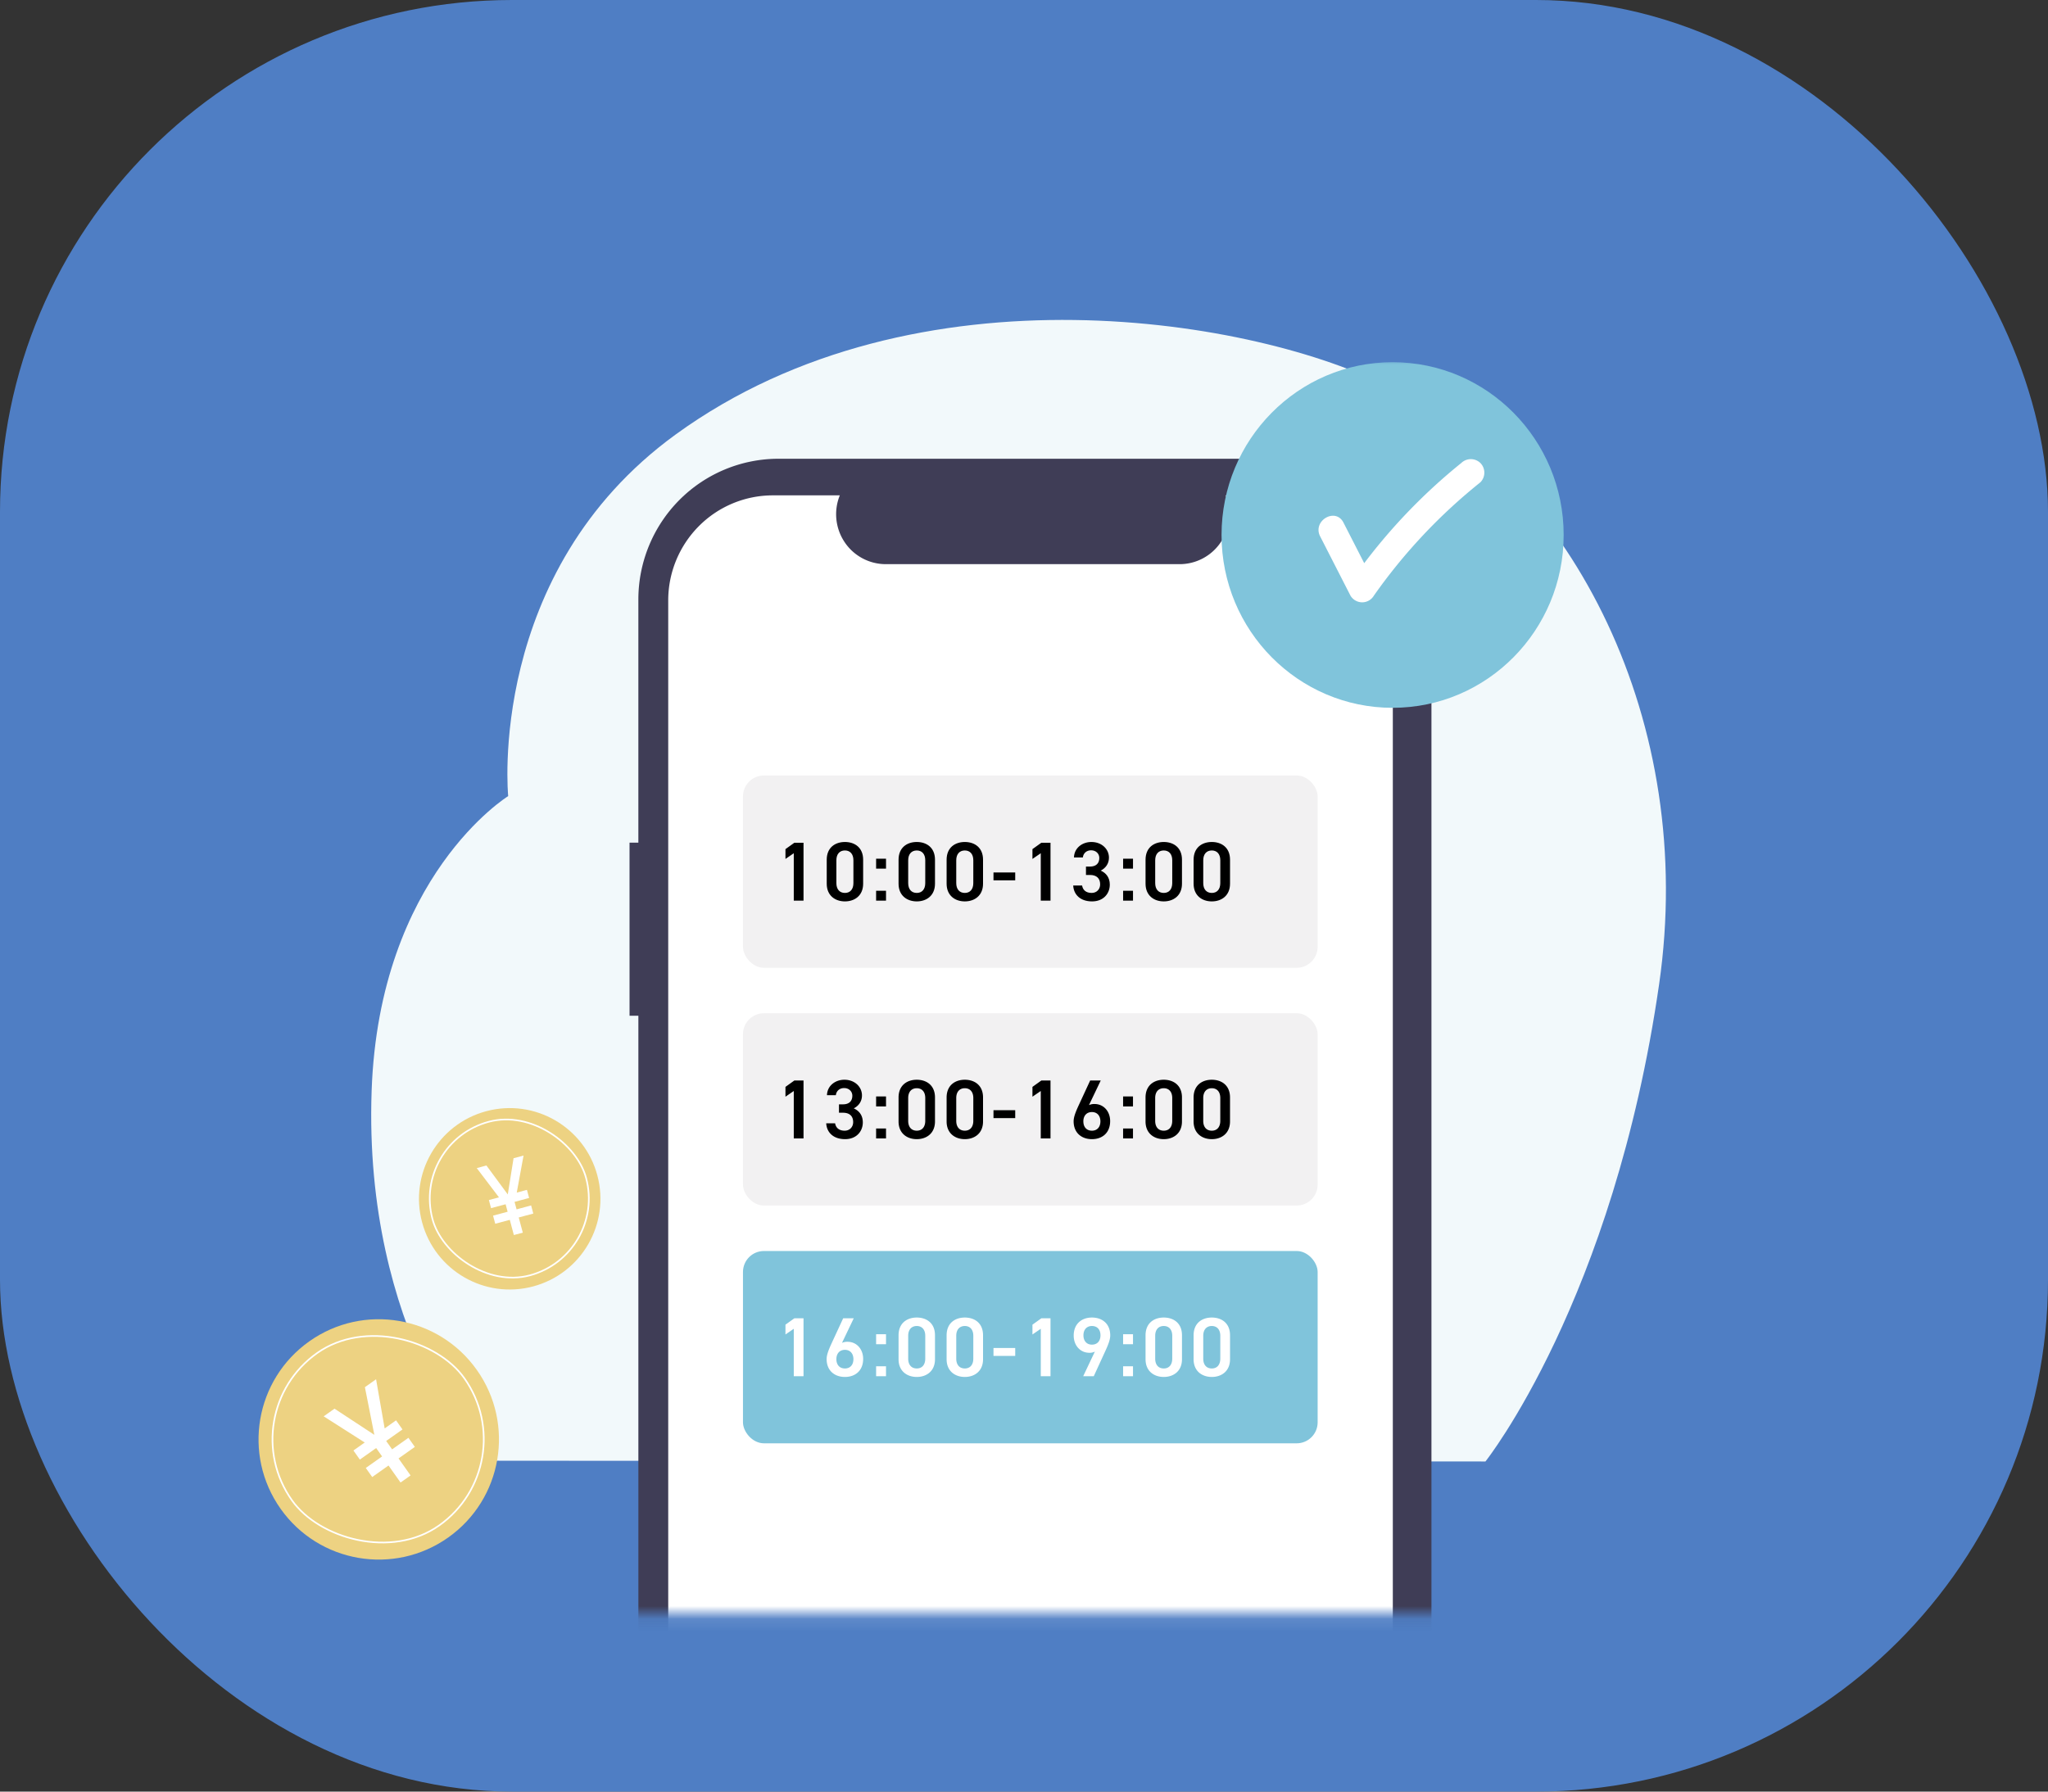 <svg xmlns="http://www.w3.org/2000/svg" width="160" height="140" fill="none" viewBox="0 0 160 140"><rect x="0" y="0" width="160" height="140" fill="#333333" stroke="none"/><rect width="160" height="140" fill="#4f7ec4" rx="40"/><path fill="#f2f9fb" d="M116.051 114.204s10.001-12.556 13.569-37.303c2.947-20.434-6.708-39.184-21.064-46.624-10.148-5.258-36.922-10.027-55.784 3.685-14.806 10.764-13.07 28.248-13.07 28.248s-10.077 6.215-10.668 23.021c-.663 18.833 8.668 28.912 8.668 28.912z"/><mask id="a" width="110" height="99" x="26" y="28" maskUnits="userSpaceOnUse" style="mask-type:alpha"><path fill="#fff" d="M26.808 28H135.97v98.088H26.808z"/></mask><g mask="url(#a)"><path fill="#3f3d56" d="M49.182 65.846h.69V46.845c0-2.917 1.154-5.714 3.207-7.777a10.92 10.92 0 0 1 7.74-3.22h40.067a10.92 10.92 0 0 1 7.74 3.22 11.02 11.02 0 0 1 3.206 7.777v104.243c0 1.445-.283 2.875-.833 4.209a11 11 0 0 1-2.373 3.568 10.9 10.9 0 0 1-7.74 3.221H60.819a10.9 10.9 0 0 1-7.74-3.221 11.04 11.04 0 0 1-3.206-7.777V79.372h-.69z"/><path fill="#fff" d="M60.38 38.709h5.23a3.92 3.92 0 0 0 .372 3.65 3.87 3.87 0 0 0 3.223 1.726h22.954a3.87 3.87 0 0 0 3.223-1.727 3.91 3.91 0 0 0 .373-3.65h4.885c2.168 0 4.247.866 5.78 2.406a8.23 8.23 0 0 1 2.394 5.807v104.091a8.23 8.23 0 0 1-2.394 5.807 8.16 8.16 0 0 1-5.78 2.406H60.38a8.16 8.16 0 0 1-5.78-2.406 8.23 8.23 0 0 1-2.395-5.807V46.922a8.23 8.23 0 0 1 2.394-5.808 8.15 8.15 0 0 1 5.78-2.405"/><rect width="44.896" height="15.028" x="58.045" y="60.598" fill="#f2f1f2" rx="1.639"/><path fill="#000" d="M62.775 65.854v4.525h-.761v-3.705l-.65.446v-.767l.696-.499zm4.658 3.2c0 .938-.668 1.384-1.423 1.384-.754 0-1.422-.446-1.422-1.384v-1.869c0-.964.668-1.39 1.422-1.39.755 0 1.423.426 1.423 1.384zm-.76-1.83c0-.484-.256-.767-.663-.767-.413 0-.668.283-.668.768v1.783c0 .486.255.768.668.768.407 0 .663-.282.663-.768zm2.547-.124v.78h-.774v-.78zm0 2.505v.774h-.774v-.774zm3.826-.55c0 .937-.67 1.383-1.423 1.383-.754 0-1.423-.446-1.423-1.384v-1.869c0-.964.669-1.39 1.423-1.39s1.423.426 1.423 1.384zm-.76-1.83c0-.485-.257-.767-.663-.767-.413 0-.67.282-.67.767v1.783c0 .486.257.768.67.768.406 0 .662-.282.662-.768zm4.514 1.83c0 .937-.67 1.383-1.423 1.383-.754 0-1.423-.446-1.423-1.384v-1.869c0-.964.669-1.39 1.423-1.39s1.423.426 1.423 1.384zm-.76-1.83c0-.485-.257-.767-.663-.767-.413 0-.67.282-.67.767v1.783c0 .486.257.768.67.768.406 0 .662-.282.662-.768zm1.576 1.567v-.616h1.698v.616zm4.455-2.938v4.525h-.761v-3.705l-.65.446v-.767l.696-.499zm2.77 2.518v-.656h.315c.472 0 .728-.249.728-.675 0-.328-.256-.597-.643-.597-.367 0-.61.243-.643.558h-.695c.02-.728.636-1.207 1.364-1.207.794 0 1.37.544 1.37 1.226 0 .492-.288.833-.642 1.01.413.184.708.538.708 1.095 0 .715-.511 1.312-1.383 1.312-.918 0-1.436-.525-1.476-1.24h.695c.053.328.282.578.748.578.393 0 .662-.289.662-.67 0-.458-.269-.734-.793-.734zm3.675-1.272v.78h-.773v-.78zm0 2.505v.774h-.773v-.774zm3.826-.55c0 .937-.669 1.383-1.423 1.383s-1.423-.446-1.423-1.384v-1.869c0-.964.669-1.39 1.423-1.39s1.423.426 1.423 1.384zm-.76-1.83c0-.485-.256-.767-.663-.767-.413 0-.669.282-.669.767v1.783c0 .486.256.768.669.768.407 0 .662-.282.662-.768zm4.514 1.83c0 .937-.669 1.383-1.423 1.383s-1.423-.446-1.423-1.384v-1.869c0-.964.669-1.39 1.423-1.39s1.423.426 1.423 1.384zm-.76-1.83c0-.485-.257-.767-.663-.767-.413 0-.669.282-.669.767v1.783c0 .486.256.768.669.768.406 0 .662-.282.662-.768z"/><rect width="44.896" height="15.028" x="58.045" y="79.177" fill="#f2f1f2" rx="1.639"/><path fill="#000" d="M62.775 84.434v4.524h-.761v-3.705l-.65.446v-.767l.696-.499zm2.77 2.518v-.656h.315c.472 0 .728-.25.728-.676 0-.327-.256-.596-.643-.596-.367 0-.61.242-.643.557h-.695c.02-.728.636-1.207 1.364-1.207.794 0 1.37.545 1.37 1.227 0 .492-.288.833-.642 1.01.413.183.708.537.708 1.095 0 .715-.511 1.311-1.383 1.311-.918 0-1.436-.524-1.476-1.24h.695c.053.329.282.578.748.578.393 0 .662-.289.662-.669 0-.459-.269-.734-.793-.734zm3.675-1.272v.78h-.774v-.78zm0 2.504v.774h-.774v-.773zm3.826-.55c0 .937-.67 1.383-1.423 1.383-.754 0-1.423-.446-1.423-1.383v-1.87c0-.963.669-1.39 1.423-1.39s1.423.427 1.423 1.384zm-.76-1.83c0-.485-.257-.767-.663-.767-.413 0-.67.282-.67.767v1.784c0 .485.257.767.67.767.406 0 .662-.282.662-.767zm4.514 1.83c0 .937-.67 1.383-1.423 1.383-.754 0-1.423-.446-1.423-1.383v-1.87c0-.963.669-1.39 1.423-1.39s1.423.427 1.423 1.384zm-.76-1.83c0-.485-.257-.767-.663-.767-.413 0-.67.282-.67.767v1.784c0 .485.257.767.67.767.406 0 .662-.282.662-.767zm1.576 1.567v-.616h1.698v.616zm4.455-2.937v4.524h-.761v-3.705l-.65.446v-.767l.696-.499zm3.924 0-.918 1.92a1 1 0 0 1 .433-.084c.708 0 1.22.57 1.22 1.337 0 .912-.61 1.41-1.423 1.41-.807 0-1.43-.492-1.43-1.396 0-.335.164-.742.367-1.187l.925-2zm-1.357 3.193c0 .44.249.728.669.728.413 0 .662-.289.662-.728 0-.433-.25-.728-.662-.728-.42 0-.67.295-.67.728m3.878-1.947v.78h-.773v-.78zm0 2.504v.774h-.773v-.773zm3.826-.55c0 .937-.669 1.383-1.423 1.383s-1.423-.446-1.423-1.383v-1.87c0-.963.669-1.39 1.423-1.39s1.423.427 1.423 1.384zm-.76-1.83c0-.485-.256-.767-.663-.767-.413 0-.669.282-.669.767v1.784c0 .485.256.767.669.767.407 0 .662-.282.662-.767zm4.514 1.83c0 .937-.669 1.383-1.423 1.383s-1.423-.446-1.423-1.383v-1.87c0-.963.669-1.39 1.423-1.39s1.423.427 1.423 1.384zm-.76-1.83c0-.485-.257-.767-.663-.767-.413 0-.669.282-.669.767v1.784c0 .485.256.767.669.767.406 0 .662-.282.662-.767z"/><rect width="44.896" height="15.028" x="58.045" y="97.757" fill="#80c4db" rx="1.639"/><path fill="#fff" d="M62.775 103.015v4.525h-.761v-3.705l-.65.445v-.767l.696-.498zm3.924 0-.918 1.921a1 1 0 0 1 .433-.085c.708 0 1.22.57 1.22 1.338 0 .911-.61 1.41-1.424 1.41-.806 0-1.43-.492-1.43-1.397 0-.335.165-.741.368-1.187l.925-2zm-1.357 3.193c0 .44.249.728.668.728.414 0 .663-.288.663-.728 0-.432-.25-.728-.663-.728-.42 0-.668.296-.668.728m3.878-1.947v.78h-.774v-.78zm0 2.505v.774h-.774v-.774zm3.826-.551c0 .938-.67 1.384-1.423 1.384-.754 0-1.423-.446-1.423-1.384v-1.869c0-.964.669-1.39 1.423-1.39s1.423.426 1.423 1.383zm-.76-1.83c0-.485-.257-.767-.663-.767-.413 0-.67.282-.67.767v1.784c0 .485.257.767.67.767.406 0 .662-.282.662-.767zm4.514 1.83c0 .938-.67 1.384-1.423 1.384-.754 0-1.423-.446-1.423-1.384v-1.869c0-.964.669-1.39 1.423-1.39s1.423.426 1.423 1.383zm-.76-1.83c0-.485-.257-.767-.663-.767-.413 0-.67.282-.67.767v1.784c0 .485.257.767.67.767.406 0 .662-.282.662-.767zm1.576 1.568v-.617h1.698v.617zm4.455-2.938v4.525h-.761v-3.705l-.65.445v-.767l.696-.498zm2.554 4.525.911-1.922a.9.9 0 0 1-.433.092c-.708 0-1.22-.571-1.22-1.344 0-.912.617-1.41 1.424-1.41.813 0 1.43.492 1.43 1.397 0 .334-.165.741-.368 1.186l-.918 2.001zm1.35-3.194c0-.439-.242-.728-.668-.728-.413 0-.663.289-.663.728 0 .433.25.728.663.728.426 0 .668-.295.668-.728m2.541-.085v.78h-.773v-.78zm0 2.505v.774h-.773v-.774zm3.826-.551c0 .938-.669 1.384-1.423 1.384s-1.423-.446-1.423-1.384v-1.869c0-.964.669-1.39 1.423-1.39s1.423.426 1.423 1.383zm-.76-1.83c0-.485-.256-.767-.663-.767-.413 0-.669.282-.669.767v1.784c0 .485.256.767.669.767.407 0 .662-.282.662-.767zm4.514 1.83c0 .938-.669 1.384-1.423 1.384s-1.423-.446-1.423-1.384v-1.869c0-.964.669-1.39 1.423-1.39s1.423.426 1.423 1.383zm-.76-1.83c0-.485-.257-.767-.663-.767-.413 0-.669.282-.669.767v1.784c0 .485.256.767.669.767.406 0 .662-.282.662-.767z"/><path fill="#80c4db" d="M108.797 55.31c7.381 0 13.364-6.045 13.364-13.503s-5.983-13.504-13.364-13.504c-7.38 0-13.364 6.046-13.364 13.504s5.984 13.504 13.364 13.504"/><path fill="#fff" d="M115.655 36.18a1.074 1.074 0 0 0-1.492 0 44.5 44.5 0 0 0-7.583 7.828l-1.621-3.17c-.624-1.22-2.445-.142-1.822 1.076l2.371 4.636a1.07 1.07 0 0 0 .911.517 1.06 1.06 0 0 0 .911-.517 43 43 0 0 1 8.325-8.862 1.076 1.076 0 0 0 0-1.508"/></g><circle cx="29.59" cy="112.48" r="9.391" fill="#edd282" transform="rotate(-35.273 29.59 112.48)"/><path fill="#fff" d="m28.577 114.711 1.274-.901-.463-.656-1.274.902-.502-.71.882-.625-3.207-2.045.846-.598 3.112 2.044-.737-3.724.873-.618.67 3.841.891-.631.502.71-1.274.901.464.655 1.274-.901.502.71-1.274.901.94 1.328-.783.554-.94-1.329-1.274.901z"/><rect width="16.504" height="16.504" x="18.039" y="110.496" stroke="#fff" stroke-width=".128" rx="8.252" transform="rotate(-35.273 18.04 110.496)"/><circle cx="39.821" cy="93.678" r="7.087" fill="#edd282" transform="rotate(-15 39.821 93.678)"/><path fill="#fff" d="m38.52 94.994 1.138-.305-.157-.585-1.137.305-.17-.634.788-.21-1.736-2.287.756-.203 1.668 2.261.452-2.829.78-.209-.53 2.894.795-.213.17.633-1.137.305.157.585 1.137-.305.17.634-1.138.305.318 1.186-.699.187-.317-1.186-1.138.305z"/><rect width="12.423" height="12.423" x="32.181" y="89.267" stroke="#fff" stroke-width=".128" rx="6.211" transform="rotate(-15 32.18 89.267)"/></svg>